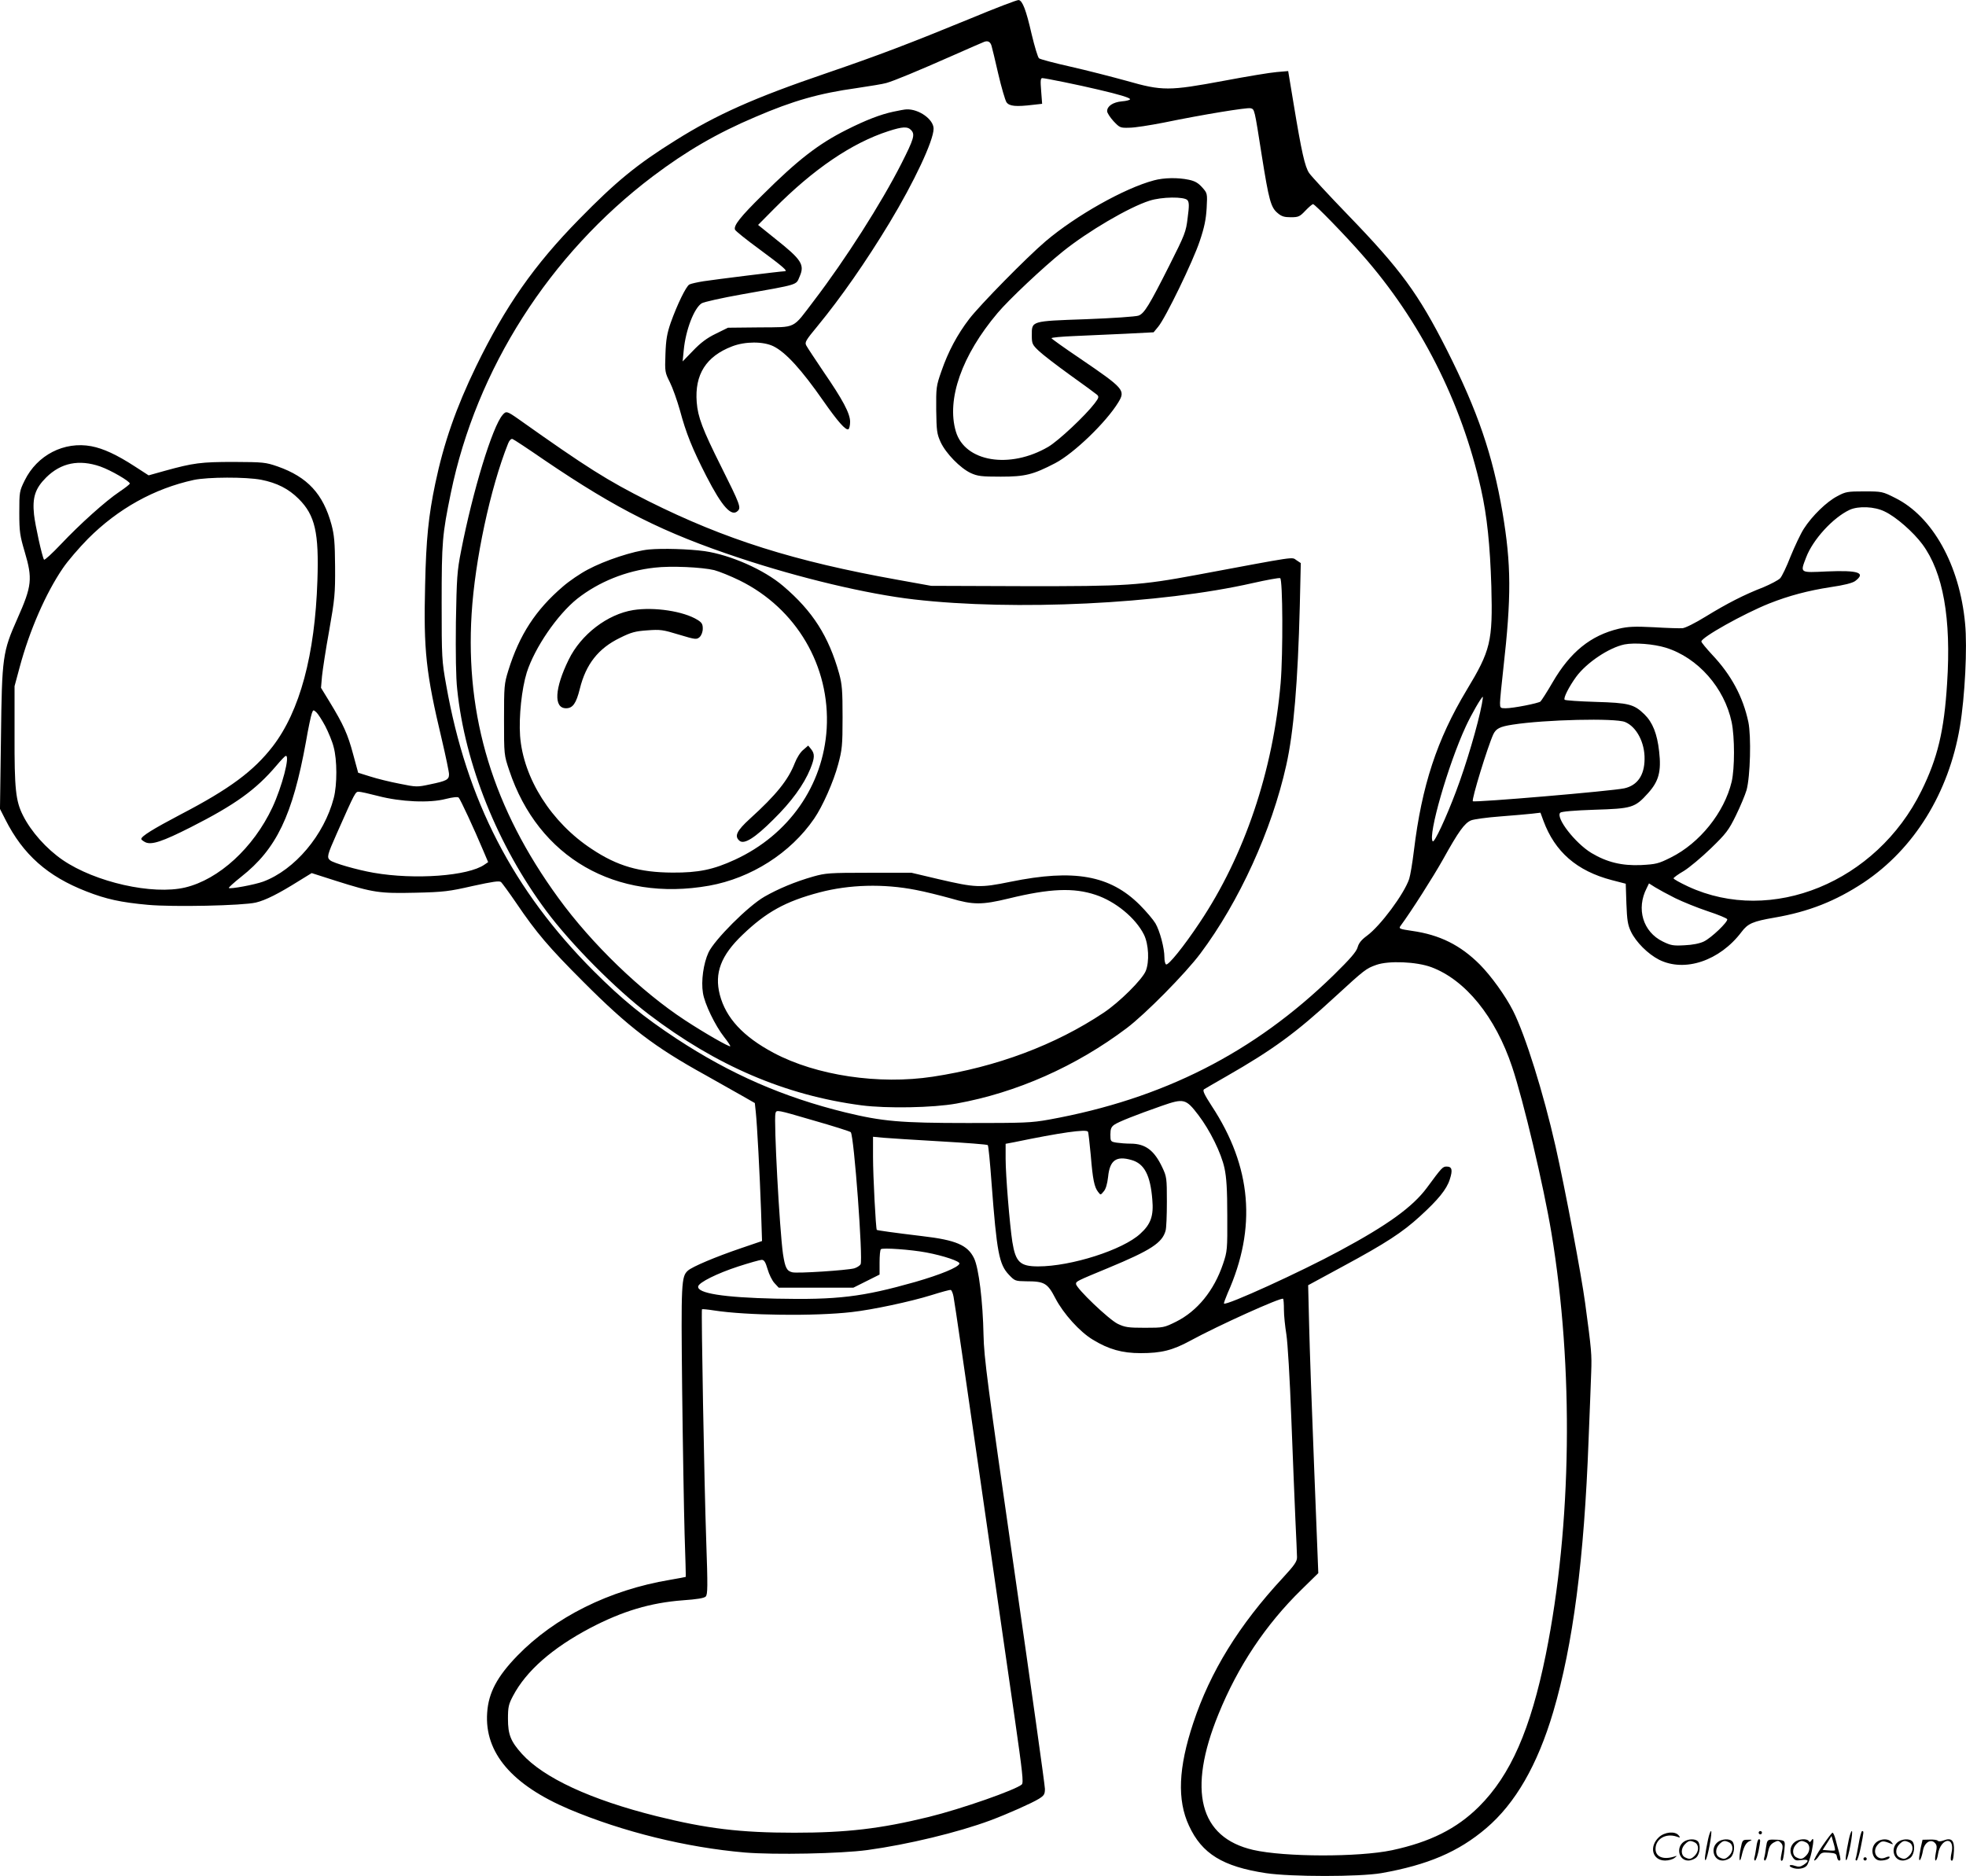 <?xml version="1.0" encoding="UTF-8"?>
<svg xmlns="http://www.w3.org/2000/svg" version="1.0" viewBox="0 0 1200.934 1146.165" preserveAspectRatio="xMidYMid meet">
  <g transform="translate(0.286,1146.725) scale(0.1,-0.1)" fill="#000000" stroke="none">
    <path d="M5925 11354 c-375 -154 -559 -224 -880 -334 -440 -150 -671 -253 -921 -410 -236 -147 -364 -252 -589 -482 -275 -280 -451 -532 -630 -900 -122 -252 -197 -467 -249 -715 -41 -196 -56 -339 -62 -621 -10 -399 5 -536 102 -943 24 -102 44 -198 44 -212 0 -33 -14 -41 -116 -62 -79 -17 -83 -17 -186 4 -58 11 -139 31 -179 44 l-74 23 -31 114 c-32 120 -58 179 -144 320 l-52 85 6 70 c4 39 23 165 44 280 34 194 37 224 36 390 -1 148 -5 193 -22 257 -51 188 -147 291 -328 355 -75 26 -88 27 -269 28 -200 0 -246 -6 -420 -54 l-100 -28 -85 55 c-111 72 -192 109 -265 123 -166 31 -331 -54 -407 -209 -32 -65 -33 -70 -33 -197 0 -117 4 -141 33 -239 49 -165 44 -209 -44 -407 -91 -205 -95 -232 -101 -729 l-6 -435 33 -65 c108 -214 258 -347 495 -439 120 -47 210 -67 376 -82 154 -14 579 -5 659 14 59 14 137 53 263 132 l78 48 147 -47 c230 -73 268 -78 487 -73 172 4 205 8 349 41 124 27 163 33 174 24 7 -7 49 -64 92 -127 124 -183 200 -272 410 -482 276 -277 434 -398 746 -570 82 -46 183 -103 225 -127 l77 -44 6 -57 c8 -75 24 -374 32 -601 l6 -185 -129 -44 c-153 -52 -298 -113 -324 -137 -40 -36 -42 -71 -35 -724 4 -344 11 -742 15 -885 5 -143 8 -261 7 -262 -1 -1 -44 -9 -96 -18 -371 -62 -704 -228 -933 -464 -123 -127 -176 -226 -184 -348 -17 -244 151 -441 502 -590 328 -138 714 -233 1072 -264 182 -15 585 -7 748 15 249 34 554 108 751 181 107 40 255 106 297 132 32 20 37 28 37 61 0 21 -84 619 -186 1328 -166 1154 -186 1305 -189 1444 -4 205 -29 411 -58 470 -39 80 -110 111 -317 135 -175 21 -273 35 -277 38 -6 7 -23 329 -23 445 l0 124 63 -6 c34 -3 190 -13 347 -22 157 -9 288 -19 291 -23 4 -3 14 -107 23 -231 32 -424 46 -498 106 -561 36 -38 39 -39 106 -40 111 0 130 -11 178 -104 49 -94 149 -205 229 -253 97 -59 179 -82 292 -82 126 0 195 17 305 77 169 92 554 266 565 255 3 -3 5 -33 5 -67 0 -34 7 -102 15 -151 8 -51 21 -267 30 -509 9 -231 20 -510 25 -620 5 -110 10 -214 10 -232 0 -26 -15 -48 -86 -125 -269 -290 -444 -574 -548 -888 -91 -274 -99 -470 -26 -627 79 -172 207 -250 470 -290 154 -23 570 -23 705 0 283 50 471 130 640 274 179 152 314 387 410 711 121 411 189 932 216 1662 7 168 14 354 16 413 4 108 2 135 -37 423 -23 171 -121 692 -181 958 -74 326 -184 678 -259 827 -47 93 -134 213 -203 283 -119 119 -245 182 -415 206 -76 11 -82 14 -70 30 65 88 200 300 260 407 95 171 131 221 171 238 17 7 97 18 177 24 80 6 168 14 196 17 l51 6 18 -49 c70 -190 204 -307 418 -363 l85 -22 4 -122 c4 -101 8 -129 28 -171 31 -64 103 -136 171 -171 157 -79 371 -7 504 169 39 52 69 65 202 88 209 36 373 101 544 214 309 206 520 548 588 951 31 184 46 487 32 631 -33 358 -199 655 -427 768 -77 39 -81 40 -189 40 -102 0 -114 -2 -164 -29 -66 -34 -155 -121 -205 -199 -20 -31 -56 -108 -81 -169 -24 -62 -53 -123 -64 -134 -12 -12 -58 -36 -103 -55 -119 -46 -223 -100 -352 -179 -63 -39 -125 -70 -142 -71 -16 -1 -94 1 -174 6 -118 6 -158 4 -214 -9 -172 -41 -297 -142 -405 -328 -34 -59 -68 -111 -74 -117 -15 -11 -166 -41 -213 -41 -32 0 -34 2 -34 33 0 17 9 111 20 207 50 443 49 637 -5 958 -60 350 -151 617 -339 990 -175 346 -284 494 -605 826 -118 122 -224 237 -237 256 -26 39 -46 127 -95 424 l-33 199 -70 -6 c-39 -3 -183 -27 -321 -53 -338 -63 -378 -63 -595 -1 -91 25 -246 65 -344 87 -98 22 -185 45 -192 51 -7 5 -27 72 -45 147 -34 149 -56 205 -79 209 -8 2 -141 -49 -295 -113z m129 -167 c4 -12 22 -89 41 -171 19 -82 42 -160 50 -173 17 -25 57 -29 164 -16 l54 6 -6 79 c-5 61 -4 78 7 78 17 0 224 -42 341 -70 129 -30 195 -50 195 -59 0 -5 -23 -11 -50 -13 -54 -5 -90 -29 -90 -60 0 -10 18 -38 39 -61 38 -40 41 -42 98 -40 32 0 126 15 208 31 243 50 508 93 531 88 25 -7 23 2 69 -291 43 -270 55 -315 96 -349 24 -21 41 -26 81 -26 47 0 55 4 89 40 21 22 42 40 47 40 11 0 197 -191 299 -308 355 -402 608 -901 727 -1433 37 -165 55 -341 63 -594 9 -338 -4 -391 -152 -636 -180 -300 -273 -582 -321 -979 -9 -74 -22 -152 -29 -173 -31 -92 -176 -287 -258 -347 -34 -25 -50 -45 -57 -71 -8 -27 -44 -69 -147 -170 -486 -474 -1042 -756 -1737 -882 -111 -20 -153 -21 -496 -21 -416 0 -523 10 -750 65 -379 93 -701 234 -1030 450 -203 134 -331 238 -506 413 -493 494 -777 1044 -901 1746 -27 150 -28 167 -28 505 0 374 4 416 56 670 156 758 603 1458 1234 1935 204 154 393 264 627 363 230 99 389 144 618 176 80 12 161 25 181 31 49 14 189 72 404 167 99 44 187 82 195 85 23 8 37 -1 44 -25z m-5444 -2570 c65 -23 180 -90 180 -104 0 -5 -29 -27 -63 -50 -85 -57 -242 -198 -359 -322 -53 -56 -99 -98 -102 -93 -12 19 -54 211 -61 275 -11 105 7 160 74 227 91 90 201 112 331 67z m983 -81 c96 -19 167 -55 229 -117 100 -100 124 -206 114 -499 -15 -454 -107 -797 -273 -1013 -116 -150 -263 -260 -563 -416 -169 -89 -240 -133 -240 -150 0 -4 12 -13 26 -20 38 -17 104 5 276 92 272 138 398 229 523 376 28 33 53 60 58 60 27 3 -23 -188 -82 -315 -116 -247 -327 -440 -533 -489 -199 -47 -549 32 -748 168 -99 68 -193 173 -243 273 -44 88 -52 161 -51 489 l0 300 31 115 c60 224 160 454 265 607 29 43 98 123 153 179 183 183 403 306 646 359 86 18 317 19 412 1z m9917 -194 c70 -33 175 -126 230 -200 127 -172 177 -453 151 -850 -18 -290 -58 -457 -157 -657 -275 -558 -916 -820 -1425 -584 -49 23 -89 45 -89 50 0 4 28 25 63 45 34 21 108 83 165 138 93 90 109 111 153 201 27 55 56 125 65 155 23 85 29 329 11 416 -33 155 -105 288 -221 411 -36 39 -66 75 -66 81 0 25 257 169 414 232 121 48 239 79 375 100 83 12 133 25 150 37 68 51 21 67 -171 59 -170 -8 -165 -11 -128 86 41 108 163 242 265 290 54 25 153 21 215 -10z m-1337 -832 c196 -61 358 -245 402 -455 19 -92 19 -282 0 -364 -45 -188 -195 -375 -372 -463 -76 -38 -90 -41 -182 -46 -116 -5 -208 17 -303 74 -99 60 -220 216 -190 246 7 7 87 14 209 18 229 7 247 12 327 101 66 73 82 133 68 255 -12 109 -40 178 -90 227 -64 62 -95 70 -299 76 -100 3 -185 9 -188 13 -10 9 27 81 70 140 64 87 200 178 295 198 61 12 178 3 253 -20z m-1124 -345 c-23 -123 -95 -368 -158 -534 -61 -162 -132 -314 -142 -304 -31 34 94 469 202 702 34 74 96 181 104 181 1 0 -1 -20 -6 -45z m-7065 -134 c19 -37 43 -94 51 -127 22 -79 22 -231 1 -312 -59 -227 -238 -439 -431 -511 -52 -19 -202 -47 -210 -39 -3 2 31 33 75 68 216 170 314 374 396 825 14 83 31 161 36 174 8 22 9 23 27 7 11 -10 35 -48 55 -85z m7940 25 c70 -29 121 -126 119 -227 -1 -99 -44 -160 -123 -178 -77 -17 -916 -88 -926 -79 -9 10 91 335 125 409 17 35 40 47 118 59 198 31 628 41 687 16z m-7617 -452 c137 -36 315 -44 413 -18 44 11 74 14 79 8 10 -9 96 -195 149 -321 l31 -73 -22 -15 c-99 -70 -427 -94 -678 -50 -98 17 -245 59 -265 76 -22 18 -18 32 40 163 114 257 114 256 135 256 11 0 64 -12 118 -26z m7923 -624 c47 -23 136 -59 199 -80 64 -21 117 -43 119 -49 5 -16 -97 -114 -143 -136 -25 -12 -69 -21 -118 -23 -69 -4 -84 -1 -133 23 -121 59 -163 200 -98 326 l14 29 38 -24 c21 -13 76 -43 122 -66z m-1489 -422 c208 -78 391 -303 493 -609 69 -206 192 -725 240 -1014 137 -825 125 -1785 -34 -2575 -93 -459 -215 -738 -409 -931 -136 -135 -298 -216 -531 -266 -205 -43 -656 -42 -848 2 -329 76 -402 363 -212 829 119 293 288 547 508 762 l102 100 -25 635 c-14 348 -28 744 -31 879 l-6 245 212 115 c263 142 364 208 471 306 111 101 163 165 182 225 19 58 14 79 -19 79 -24 0 -29 -5 -121 -130 -87 -117 -239 -227 -531 -384 -238 -129 -694 -337 -708 -323 -2 2 8 30 22 63 179 400 147 773 -97 1144 -46 71 -57 95 -47 102 7 4 69 41 138 80 281 161 424 265 661 484 183 168 191 174 253 196 75 27 246 20 337 -14z m-1423 -904 c70 -92 139 -231 159 -324 12 -56 17 -129 17 -290 1 -208 0 -218 -26 -295 -55 -163 -157 -288 -287 -353 -73 -36 -77 -37 -190 -37 -102 0 -122 3 -166 24 -54 26 -255 218 -255 244 0 16 5 18 198 98 258 107 329 153 349 227 5 15 8 95 8 177 0 143 -1 153 -28 210 -49 104 -103 145 -194 145 -26 0 -65 3 -85 6 -37 6 -38 8 -38 50 0 33 5 46 23 59 25 18 134 61 291 116 135 47 147 44 224 -57z m-2124 -104 c20 -20 76 -782 60 -807 -6 -10 -23 -20 -39 -25 -46 -12 -349 -32 -378 -24 -34 8 -44 28 -57 112 -21 149 -57 814 -46 859 6 23 6 23 228 -42 123 -35 227 -68 232 -73z m1449 3 c3 -5 10 -69 17 -143 12 -149 22 -196 45 -225 15 -20 15 -20 34 3 13 14 22 46 27 89 10 102 50 130 143 103 78 -22 115 -92 127 -241 9 -100 -9 -151 -73 -209 -106 -99 -423 -200 -624 -200 -111 0 -138 26 -158 150 -16 104 -41 407 -41 507 l0 92 53 10 c280 58 440 81 450 64z m-987 -738 c106 -20 206 -54 202 -68 -7 -23 -115 -67 -270 -112 -325 -92 -474 -110 -853 -102 -319 7 -481 33 -473 75 5 24 114 79 246 122 68 22 132 40 142 40 15 0 23 -13 36 -57 9 -32 28 -70 42 -85 l26 -28 228 0 228 0 80 40 80 40 0 73 c0 41 3 77 8 82 10 10 183 -2 278 -20z m166 -271 c5 -21 78 -523 163 -1114 85 -591 180 -1250 211 -1463 47 -328 54 -391 43 -402 -36 -33 -370 -150 -570 -199 -294 -72 -501 -96 -820 -96 -331 0 -535 25 -841 101 -404 101 -690 234 -823 381 -68 76 -85 117 -85 214 0 72 4 89 31 140 80 152 239 292 472 415 197 103 367 154 566 169 85 6 129 13 139 23 12 13 13 58 3 343 -12 340 -31 1406 -26 1412 2 2 35 -1 73 -7 198 -31 617 -36 842 -10 126 14 360 64 485 103 61 19 114 34 120 32 5 -1 13 -20 17 -42z M5455 10785 c-80 -17 -170 -52 -285 -110 -174 -87 -301 -186 -516 -400 -133 -131 -177 -186 -167 -211 3 -8 69 -61 147 -118 146 -108 179 -136 156 -136 -22 0 -423 -50 -495 -61 -38 -6 -78 -15 -87 -20 -20 -11 -74 -122 -114 -234 -22 -64 -29 -102 -32 -191 -4 -108 -3 -112 27 -172 17 -34 44 -110 61 -170 38 -142 76 -236 162 -404 96 -187 154 -251 192 -212 21 20 13 41 -101 269 -115 230 -143 304 -150 395 -13 169 57 280 216 341 80 31 190 31 252 1 76 -37 173 -144 306 -335 86 -123 137 -182 153 -172 5 3 10 24 10 45 0 51 -44 134 -163 307 -51 76 -99 148 -105 160 -10 19 -3 31 69 118 143 174 295 392 439 630 151 250 270 503 270 576 0 57 -90 121 -165 118 -11 0 -47 -7 -80 -14z m109 -114 c23 -26 16 -52 -61 -204 -122 -240 -340 -583 -534 -837 -134 -176 -103 -161 -331 -163 l-194 -2 -75 -37 c-54 -26 -93 -56 -138 -103 l-64 -66 7 71 c12 122 63 254 109 284 12 8 123 33 247 55 351 62 329 56 351 107 33 74 14 104 -150 234 l-103 83 98 99 c240 242 475 402 698 474 87 28 118 30 140 5z M7045 10365 c-180 -48 -476 -215 -661 -372 -114 -97 -400 -388 -466 -474 -73 -95 -129 -200 -170 -319 -32 -91 -33 -100 -32 -237 2 -129 4 -146 27 -197 32 -69 120 -159 184 -189 42 -19 65 -22 183 -22 149 0 197 12 332 82 115 60 313 251 387 373 44 73 34 84 -236 268 -95 64 -173 120 -173 123 0 4 62 10 138 13 75 3 215 10 311 14 l175 9 28 34 c44 52 213 400 254 524 28 83 38 132 42 201 5 90 4 91 -27 126 -24 27 -44 39 -82 47 -66 14 -152 13 -214 -4z m206 -121 c10 -13 11 -33 1 -107 -10 -87 -17 -103 -112 -292 -123 -244 -153 -293 -188 -306 -15 -6 -159 -16 -321 -22 -340 -12 -331 -10 -331 -100 0 -49 3 -56 43 -94 23 -22 110 -89 192 -148 83 -59 156 -113 164 -120 12 -12 10 -19 -15 -52 -58 -76 -221 -229 -284 -266 -235 -137 -509 -92 -564 94 -58 196 36 465 255 724 67 80 277 278 399 376 153 123 403 270 529 310 74 24 213 26 232 3z M3068 8933 c-63 -71 -183 -466 -254 -830 -25 -126 -27 -165 -32 -437 -2 -190 0 -340 8 -410 47 -458 248 -957 544 -1354 150 -202 423 -477 625 -631 413 -315 836 -496 1301 -557 154 -20 437 -15 580 11 366 66 730 227 1040 461 113 85 359 334 450 456 236 315 436 753 524 1149 46 204 71 509 83 975 l6 261 -27 18 c-30 20 13 26 -608 -90 -350 -65 -427 -70 -1058 -69 l-565 2 -205 37 c-631 113 -1053 246 -1521 480 -254 128 -375 204 -795 502 -70 49 -75 50 -96 26z m255 -277 c445 -302 728 -444 1192 -598 367 -122 778 -220 1065 -253 617 -71 1507 -28 2070 100 85 19 160 33 167 30 16 -6 18 -461 3 -640 -46 -537 -221 -1056 -495 -1465 -97 -146 -192 -263 -205 -255 -6 4 -10 23 -10 43 0 57 -28 162 -55 208 -13 22 -56 73 -96 113 -182 181 -401 220 -789 141 -186 -38 -212 -37 -440 16 l-165 39 -260 0 c-242 0 -265 -2 -340 -23 -112 -32 -214 -75 -298 -123 -101 -58 -306 -264 -342 -341 -31 -67 -46 -175 -34 -247 10 -67 75 -200 129 -269 23 -29 40 -55 38 -57 -6 -6 -161 83 -278 160 -267 175 -568 465 -772 746 -398 546 -569 1106 -530 1736 20 327 114 768 223 1041 8 20 19 30 27 27 7 -2 95 -60 195 -129z m2269 -2626 c54 -10 149 -34 211 -51 139 -41 192 -41 357 -1 250 61 396 67 530 22 121 -40 244 -141 295 -243 29 -59 34 -165 11 -222 -22 -53 -161 -191 -257 -255 -295 -197 -655 -332 -1044 -391 -329 -50 -711 7 -971 145 -188 100 -293 214 -330 356 -34 132 7 240 139 366 145 139 262 204 470 259 182 48 391 54 589 15z M3960 8110 c-92 -9 -267 -66 -373 -123 -44 -23 -112 -69 -151 -103 -167 -143 -266 -295 -334 -514 -25 -81 -26 -95 -26 -300 0 -214 0 -215 32 -310 177 -532 651 -805 1221 -704 256 46 497 199 641 409 52 75 119 227 147 332 24 89 27 115 27 288 0 164 -3 201 -21 267 -64 228 -161 381 -342 535 -117 100 -322 190 -480 213 -96 13 -255 18 -341 10z m400 -126 c30 -8 100 -36 155 -63 347 -171 554 -524 532 -905 -21 -348 -231 -649 -560 -801 -132 -61 -223 -80 -382 -79 -202 1 -337 40 -493 144 -247 162 -419 433 -438 692 -8 118 10 287 41 387 49 152 186 352 308 450 131 103 298 171 472 190 99 12 291 3 365 -15z M3866 7740 c-158 -25 -320 -149 -395 -303 -86 -175 -93 -297 -16 -297 41 0 62 30 84 119 37 150 113 247 245 311 68 34 94 41 167 46 79 6 95 4 193 -26 103 -31 108 -31 127 -15 11 11 19 31 19 52 0 27 -6 37 -32 53 -85 53 -264 80 -392 60z M4904 6886 c-18 -14 -40 -50 -52 -81 -40 -103 -113 -194 -274 -340 -81 -74 -97 -107 -63 -135 28 -23 93 17 206 130 110 108 186 212 226 310 27 67 28 91 5 120 l-18 22 -30 -26z M10431 230 c-18 -85 -24 -135 -15 -127 12 11 43 177 33 177 -4 0 -12 -22 -18 -50z M10740 270 c0 -5 5 -10 10 -10 6 0 10 5 10 10 0 6 -4 10 -10 10 -5 0 -10 -4 -10 -10z M11291 230 c-18 -85 -24 -135 -15 -127 12 11 43 177 33 177 -4 0 -12 -22 -18 -50z M11351 203 c-7 -42 -15 -82 -18 -90 -3 -7 -1 -13 5 -13 5 0 17 37 26 83 19 95 19 97 8 97 -4 0 -14 -34 -21 -77z M10131 243 c-63 -59 -40 -143 38 -143 20 0 46 7 57 16 18 14 18 15 -6 7 -64 -19 -110 0 -110 48 0 61 63 98 130 75 22 -8 23 -7 11 8 -22 27 -85 21 -120 -11z M11126 185 c-31 -47 -52 -85 -46 -85 5 0 17 11 26 25 15 23 23 26 63 23 39 -3 46 -6 49 -25 2 -13 8 -23 13 -23 11 0 11 6 0 50 -6 19 -15 54 -21 78 -6 23 -14 42 -19 42 -4 0 -33 -38 -65 -85z m80 -22 c-2 -3 -20 -3 -40 -1 l-35 3 27 42 27 43 12 -42 c7 -23 11 -43 9 -45z M10283 215 c-50 -35 -31 -115 27 -115 17 0 39 9 50 20 22 22 27 79 8 98 -16 16 -59 15 -85 -3z m68 -5 c25 -14 25 -54 -1 -80 -23 -23 -33 -24 -61 -10 -25 14 -25 54 1 80 23 23 33 24 61 10z M10493 215 c-50 -35 -31 -115 27 -115 17 0 39 9 50 20 22 22 27 79 8 98 -16 16 -59 15 -85 -3z m68 -5 c25 -14 25 -54 -1 -80 -23 -23 -33 -24 -61 -10 -25 14 -25 54 1 80 23 23 33 24 61 10z M10630 173 c-12 -56 -8 -100 5 -48 13 57 26 83 48 93 20 9 19 10 -10 9 -31 0 -33 -2 -43 -54z M10726 183 c-4 -27 -9 -56 -12 -65 -3 -10 -1 -18 4 -18 5 0 14 26 21 57 13 68 13 73 2 73 -5 0 -12 -21 -15 -47z M10785 181 c-3 -25 -8 -54 -11 -63 -3 -10 -1 -18 4 -18 6 0 14 21 18 47 7 36 15 51 36 63 25 13 29 13 43 -1 13 -13 14 -24 6 -60 -9 -41 -8 -59 5 -47 3 3 8 31 11 61 5 53 4 56 -18 61 -13 3 -38 4 -56 4 -29 -1 -32 -4 -38 -47z M10963 215 c-30 -21 -38 -62 -17 -92 14 -22 21 -25 55 -20 45 6 50 -5 14 -29 -20 -13 -31 -14 -55 -6 -30 11 -44 -1 -14 -12 30 -12 71 -6 87 12 9 10 23 49 31 87 14 68 13 93 -3 66 -6 -9 -11 -10 -15 -2 -10 16 -58 14 -83 -4z m68 -5 c25 -14 25 -54 -1 -80 -23 -23 -33 -24 -61 -10 -25 14 -25 54 1 80 23 23 33 24 61 10z M11463 215 c-47 -33 -32 -115 21 -115 31 0 56 10 56 21 0 5 -11 4 -24 -2 -55 -25 -89 38 -45 82 20 20 31 21 74 3 18 -7 18 -6 6 9 -17 21 -59 22 -88 2z M11593 215 c-50 -35 -31 -115 27 -115 17 0 39 9 50 20 22 22 27 79 8 98 -16 16 -59 15 -85 -3z m68 -5 c25 -14 25 -54 -1 -80 -23 -23 -33 -24 -61 -10 -25 14 -25 54 1 80 23 23 33 24 61 10z M11730 178 c-5 -27 -10 -57 -10 -66 1 -27 16 5 24 51 9 47 47 71 72 45 13 -13 14 -24 6 -62 -5 -25 -6 -46 -1 -46 5 0 12 19 15 42 7 43 33 78 59 78 23 0 33 -29 23 -73 -5 -22 -6 -42 -3 -45 10 -11 15 6 18 58 3 64 -15 81 -63 63 -18 -7 -32 -7 -36 -2 -3 5 -25 8 -49 7 l-44 -1 -11 -49z M11380 110 c0 -5 5 -10 10 -10 6 0 10 5 10 10 0 6 -4 10 -10 10 -5 0 -10 -4 -10 -10z"></path>
  </g>
</svg>
